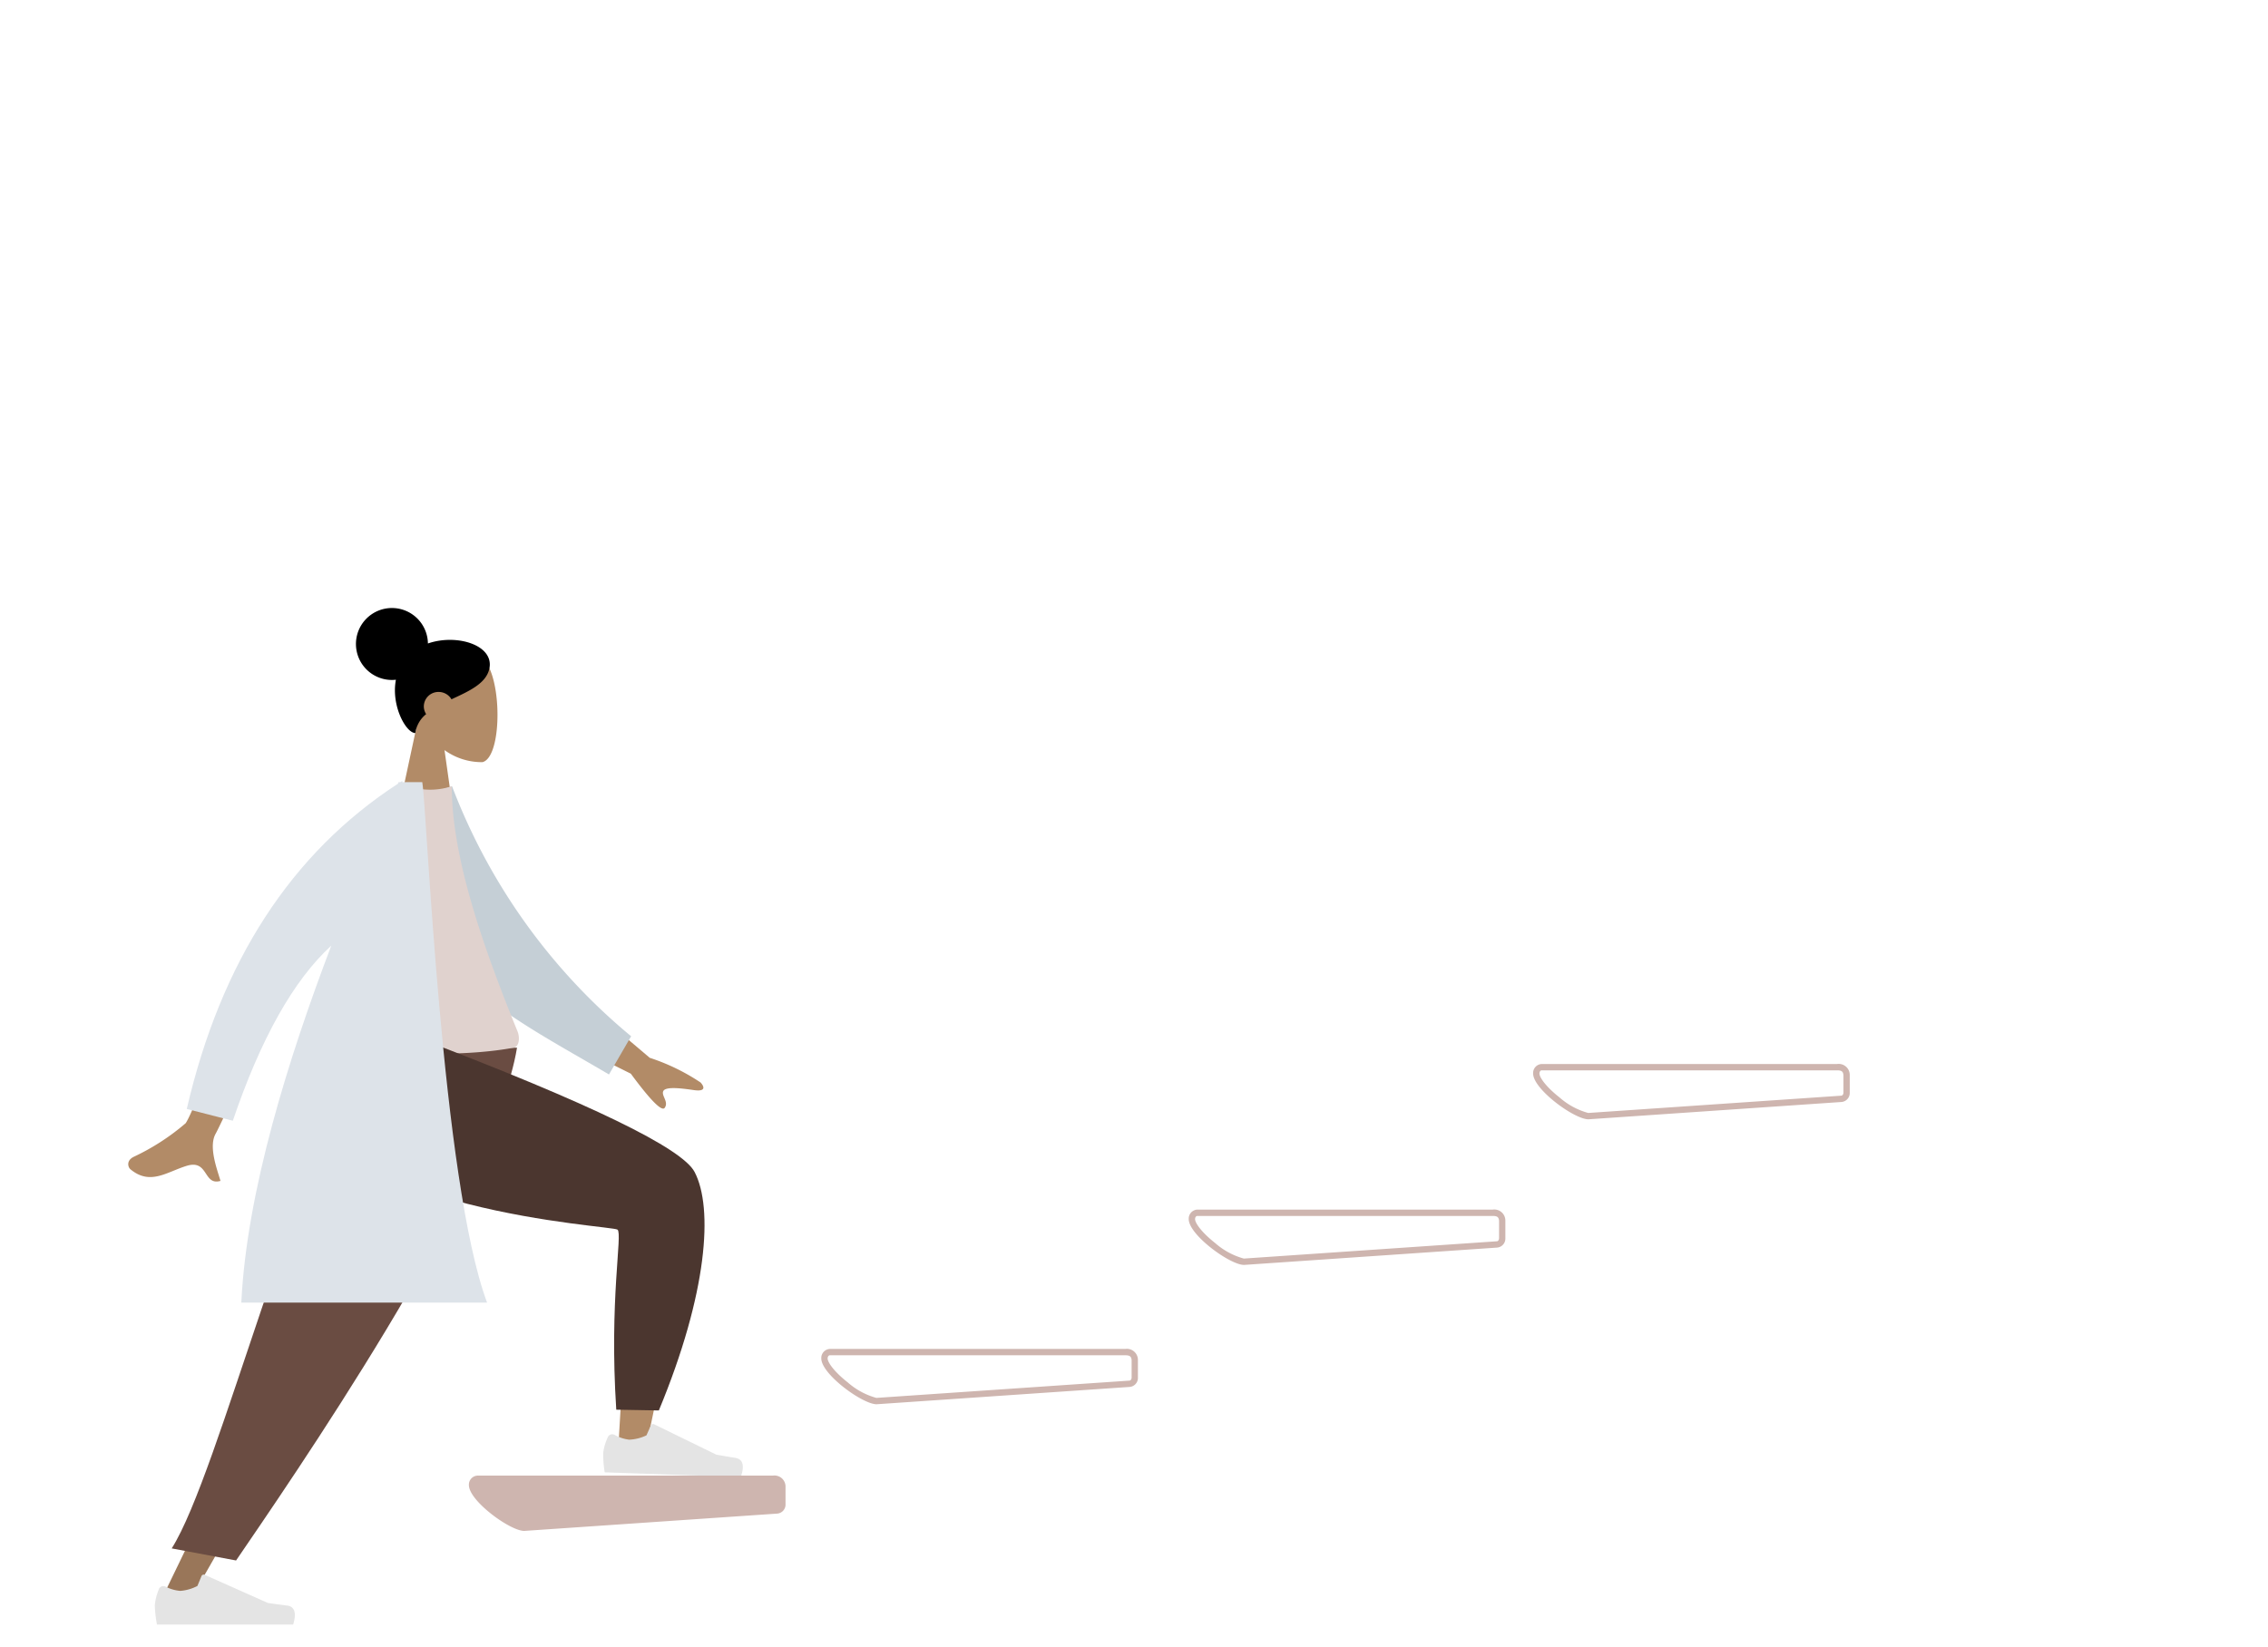 <svg xmlns="http://www.w3.org/2000/svg" width="179" height="130" viewBox="0 0 179 130">
  <g id="CFA-esthétique-CAP" transform="translate(24211 -3493)">
    <rect id="Rectangle_197" data-name="Rectangle 197" width="179" height="130" transform="translate(-24211 3493)" fill="#fff" opacity="0"/>
    <g id="Groupe_910" data-name="Groupe 910">
      <g id="Groupe_900" data-name="Groupe 900" transform="translate(-24820 -369)">
        <g id="Symbols" transform="translate(637.093 3910)">
          <g id="Head_Front_Top" data-name="Head/Front/Top">
            <g id="Head" transform="translate(3.219 2.84)">
              <path id="Tracé_582" data-name="Tracé 582" d="M1.564,6.53A5.129,5.129,0,0,1,.2,2.845C.484-1.207,6.125-.316,7.222,1.729s.967,7.233-.451,7.6a5.014,5.014,0,0,1-3-.95l.77,5.445H0Z" fill="#b28b67" fill-rule="evenodd"/>
            </g>
            <path id="Hair" d="M42.68,18.8c2.283-.791,5.245.133,4.849,1.987-.255,1.19-1.633,1.785-2.989,2.421a1.171,1.171,0,0,0-1.017-.581,1.151,1.151,0,0,0-1.166,1.136,1.11,1.11,0,0,0,.184.614,2.334,2.334,0,0,0-.856,1.494c-.735,0-1.924-2.159-1.531-4.207a2.871,2.871,0,0,1-.313.017A2.84,2.84,0,1,1,42.68,18.8Z" transform="translate(-37 -16)" fill-rule="evenodd"/>
          </g>
        </g>
        <g id="Groupe_804" data-name="Groupe 804">
          <path id="Leg" d="M19.829,0c-3.645,2.972-2.258,29.025-2.5,29.353Q17.166,29.571,0,33.074l.494,2.016q20.079-1,21.25-2.487,1.676-2.134,4.142-23.868Z" transform="translate(625.813 3968.377) rotate(-75)" fill="#b28b67" fill-rule="evenodd"/>
          <path id="shoe" d="M.32,1.157A4.092,4.092,0,0,0,0,2.434a9.562,9.562,0,0,0,.172,1.5H10.92q.419-1.385-.484-1.5t-1.5-.2l-5-2.227a.191.191,0,0,0-.252.1l0,0L3.366.9a3.427,3.427,0,0,1-1.358.39A3.076,3.076,0,0,1,.836.944h0a.381.381,0,0,0-.505.188Z" transform="translate(656.69 3974.298) rotate(2)" fill="#e4e4e4" fill-rule="evenodd"/>
          <path id="Leg-2" data-name="Leg" d="M46.949,0,37.088,23.674,27.4,43.689h2.287L54.7,0Z" transform="translate(594.278 3944.711)" fill="#997659" fill-rule="evenodd"/>
          <path id="shoe-2" data-name="shoe" d="M1.32,20.489A4.092,4.092,0,0,0,1,21.766a9.562,9.562,0,0,0,.172,1.5H11.92q.419-1.385-.484-1.5t-1.5-.2l-5-2.227a.191.191,0,0,0-.252.1l0,0-.321.779a3.427,3.427,0,0,1-1.358.39,3.076,3.076,0,0,1-1.172-.343h0a.381.381,0,0,0-.505.188Z" transform="translate(620.218 3966.987)" fill="#e4e4e4" fill-rule="evenodd"/>
          <path id="Pant" d="M31.989,39.531l5.081.953C41,34.708,57.44,11.025,59.243,0H47.931C41.911,7.97,35.733,33.66,31.989,39.531Z" transform="translate(590.562 3944.711)" fill="#6a4c42" fill-rule="evenodd"/>
          <path id="Skin" d="M39.971,79.646l5.753,4.877a16.363,16.363,0,0,1,4.006,1.945c.244.256.525.759-.55.6s-2.213-.277-2.388.081.448.845.112,1.321q-.336.476-2.675-2.694L38.4,82.866Zm-26.05-2.11,3.375.49Q11.862,89.818,11.47,90.5c-.589,1.021.1,2.8.374,3.74-1.368.4-.931-1.719-2.661-1.191-1.579.481-2.882,1.572-4.445.275-.192-.159-.354-.681.257-.985a18.027,18.027,0,0,0,4.1-2.653Q9.81,88.64,13.922,77.536Z" transform="translate(614.558 3860.988)" fill="#b28b67" fill-rule="evenodd"/>
          <path id="Coat-Back" d="M0,.871,2.023,0a47.537,47.537,0,0,0,15.8,18.43l-1.479,3.157C9.841,18.482,3.734,16.163.877,10.9-.081,9.133.127,3.073,0,.871Z" transform="translate(642.663 3923.897) rotate(5)" fill="#c5cfd6" fill-rule="evenodd"/>
          <path id="Shirt" d="M90,22.341q8.987.953,14.147,0c.426-.079.493-.792.3-1.277C101.365,13.522,99.254,6.941,99.254,1.7a5.505,5.505,0,0,1-2.965.128C92.494,7.229,90.749,13.424,90,22.341Z" transform="translate(545.403 3922.371)" fill="#e0d2ce" fill-rule="evenodd"/>
          <path id="Pant-2" data-name="Pant" d="M0,32.283.87,35.53c9.978,1.146,16.557-.272,18.872-2.475q2.315-2.2,4.152-23.8L17.416,0c-8.676,6.545-3.5,27.972-3.726,28.463S8.205,29.34,0,32.283Z" transform="translate(626.606 3964.393) rotate(-74)" fill="#4b362f" fill-rule="evenodd"/>
          <path id="Coat-Front" d="M45.8-.42h1.582c.368,2.166,1.53,31.495,5.115,41.089H33.1c.421-8.789,3.739-19.347,7.1-28.181q-4.458,4.08-7.771,13.825l-3.634-.933Q32.846,7.914,45.459-.294l.054-.126h.14l.155-.1Z" transform="translate(594.946 3924.168)" fill="#dde3e9" fill-rule="evenodd"/>
        </g>
      </g>
      <g id="Groupe_901" data-name="Groupe 901" transform="translate(-24860 -795.505)">
        <path id="Tracé_564" data-name="Tracé 564" d="M.669,0h23.32a.873.873,0,0,1,1,.838V2.25a.713.713,0,0,1-.669.75L4.364,4.366C3.254,4.366,0,1.993,0,.75A.713.713,0,0,1,.669,0Z" transform="translate(686.008 4405)" fill="#ceb5af"/>
        <path id="Tracé_565" data-name="Tracé 565" d="M.669.5C.589.5.5.6.5.75c0,.319.541,1.068,1.575,1.881A5.7,5.7,0,0,0,4.35,3.865L24.324,2.5c.08,0,.169-.1.169-.25V.869c-.034-.26-.119-.369-.5-.369H.669m0-.5h23.32a.873.873,0,0,1,1,.838V2.25a.713.713,0,0,1-.669.75L4.364,4.366C3.254,4.366,0,1.993,0,.75A.713.713,0,0,1,.669,0Z" transform="translate(713.82 4395)" fill="#ceb5af"/>
        <path id="Tracé_566" data-name="Tracé 566" d="M.669.5C.589.5.5.6.5.75c0,.319.541,1.068,1.575,1.881A5.7,5.7,0,0,0,4.35,3.865L24.324,2.5c.08,0,.169-.1.169-.25V.869c-.034-.26-.119-.369-.5-.369H.669m0-.5h23.32a.873.873,0,0,1,1,.838V2.25a.713.713,0,0,1-.669.75L4.364,4.366C3.254,4.366,0,1.993,0,.75A.713.713,0,0,1,.669,0Z" transform="translate(742.82 4384)" fill="#ceb5af"/>
        <path id="Tracé_567" data-name="Tracé 567" d="M.669.5C.589.5.5.6.5.75c0,.319.541,1.068,1.575,1.881A5.7,5.7,0,0,0,4.35,3.865L24.324,2.5c.08,0,.169-.1.169-.25V.869c-.034-.26-.119-.369-.5-.369H.669m0-.5h23.32a.873.873,0,0,1,1,.838V2.25a.713.713,0,0,1-.669.75L4.364,4.366C3.254,4.366,0,1.993,0,.75A.713.713,0,0,1,.669,0Z" transform="translate(770 4372.505)" fill="#ceb5af"/>
      </g>
    </g>
  </g>
</svg>
